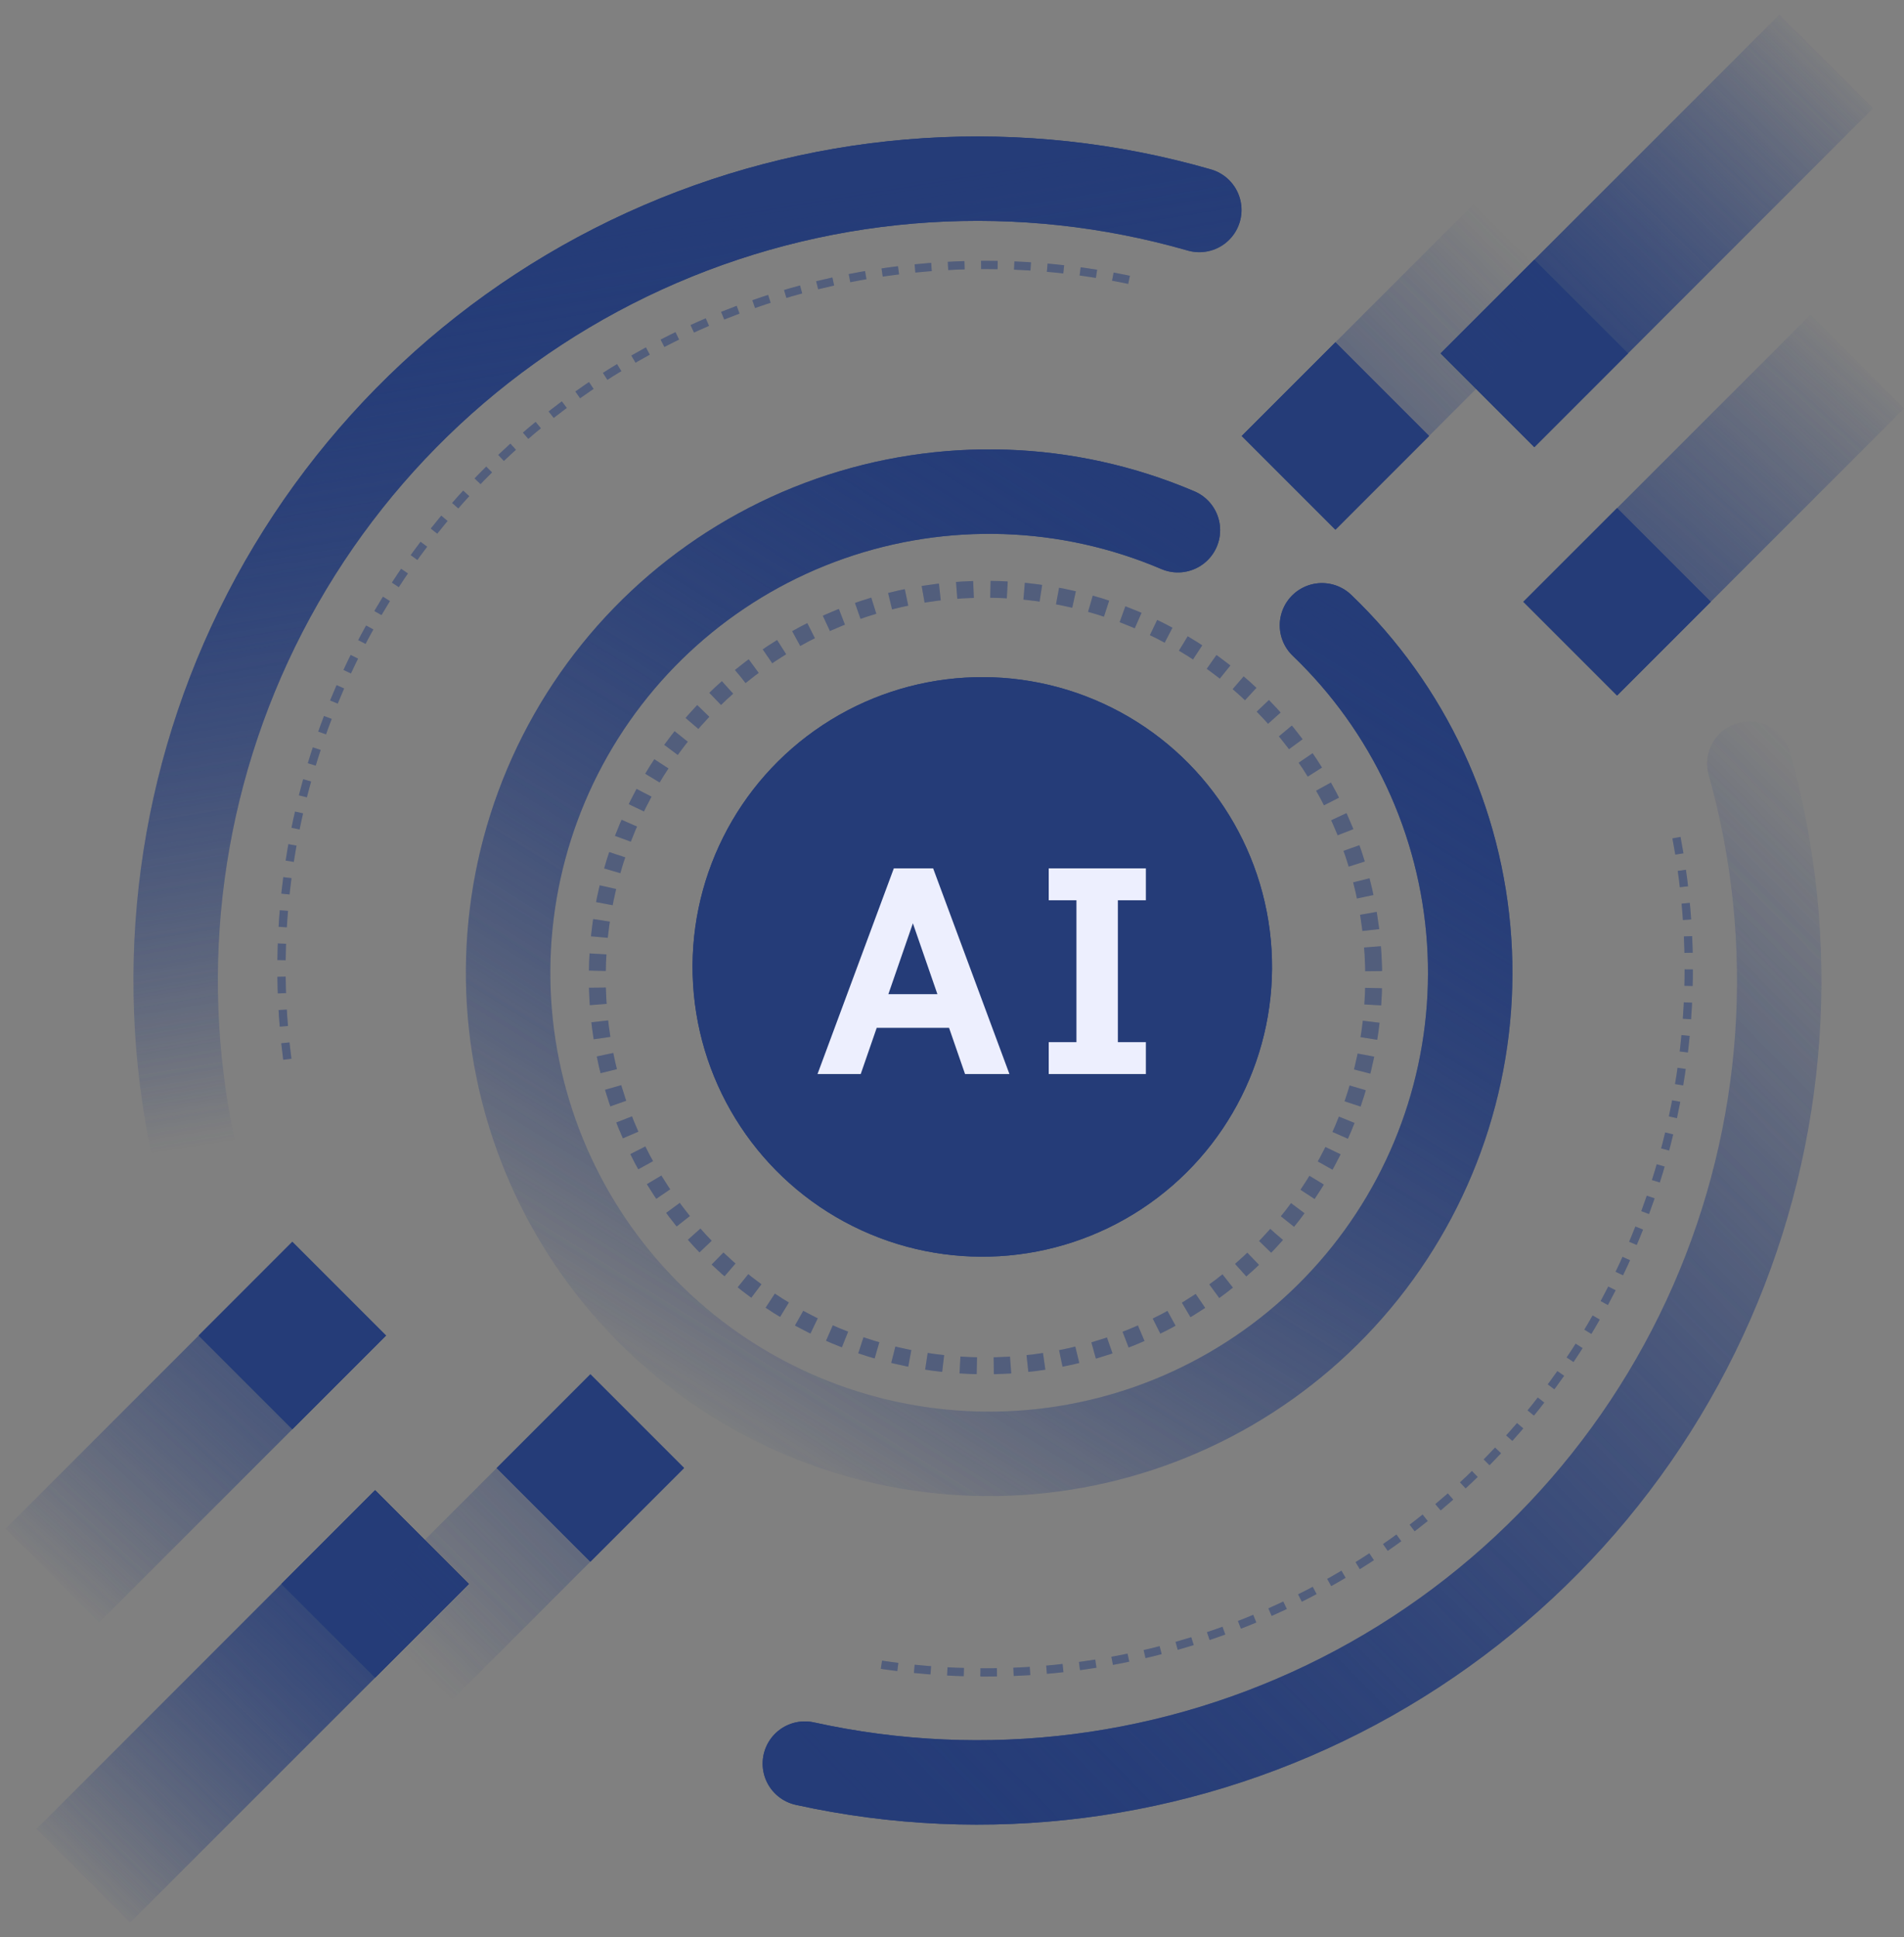<svg width="115" height="117" viewBox="0 0 115 117" fill="none" xmlns="http://www.w3.org/2000/svg">
<rect x="0" y="0" width="115" height="117" fill="#808080" stroke="none"/>
<rect x="2.203" y="110.454" width="28.926" height="8" transform="rotate(-45 2.203 110.454)" fill="url(#paint0_linear_128_5680)" fill-opacity="0.8"/>
<rect x="17" y="95.657" width="8" height="8" transform="rotate(-45 17 95.657)" fill="#253C78"/>
<rect x="20.328" y="98.329" width="21.678" height="8" transform="rotate(-45 20.328 98.329)" fill="url(#paint1_linear_128_5680)" fill-opacity="0.3"/>
<rect x="30" y="88.657" width="8" height="8" transform="rotate(-45 30 88.657)" fill="#253C78"/>
<rect x="0.328" y="92.329" width="24.506" height="8" transform="rotate(-45 0.328 92.329)" fill="url(#paint2_linear_128_5680)" fill-opacity="0.5"/>
<rect x="12" y="80.657" width="8" height="8" transform="rotate(-45 12 80.657)" fill="#253C78"/>
<rect x="113.125" y="6.546" width="28.926" height="8" transform="rotate(135 113.125 6.546)" fill="url(#paint3_linear_128_5680)" fill-opacity="0.8"/>
<rect x="98.328" y="21.343" width="8" height="8" transform="rotate(135 98.328 21.343)" fill="#253C78"/>
<rect x="95.986" y="16.657" width="21.678" height="8" transform="rotate(135 95.986 16.657)" fill="url(#paint4_linear_128_5680)" fill-opacity="0.3"/>
<rect x="86.314" y="26.329" width="8" height="8" transform="rotate(135 86.314 26.329)" fill="#253C78"/>
<rect x="115" y="24.671" width="24.506" height="8" transform="rotate(135 115 24.671)" fill="url(#paint5_linear_128_5680)" fill-opacity="0.5"/>
<rect x="103.328" y="36.343" width="8" height="8" transform="rotate(135 103.328 36.343)" fill="#253C78"/>
<circle cx="59.523" cy="59.036" r="23.449" transform="rotate(-3.436 59.523 59.036)" stroke="#253C78" stroke-opacity="0.3" stroke-width="1.02" stroke-dasharray="1.02 1.02"/>
<path d="M11.677 69.332C9.337 58.376 10.868 46.947 16.009 36.992C21.151 27.038 29.585 19.175 39.874 14.742C50.164 10.309 61.672 9.581 72.438 12.681" stroke="url(#paint6_linear_128_5680)" stroke-width="5.098" stroke-linecap="round"/>
<path d="M105.658 46.117C108.689 56.903 107.886 68.406 103.386 78.666C98.886 88.927 90.967 97.309 80.98 102.386C70.992 107.462 59.553 108.919 48.612 106.507" stroke="url(#paint7_linear_128_5680)" stroke-width="5.098" stroke-linecap="round"/>
<path d="M79.846 37.764C85.083 42.782 88.254 49.577 88.736 56.814C89.218 64.051 86.976 71.207 82.451 76.874C77.925 82.543 71.444 86.313 64.28 87.445C57.116 88.577 49.787 86.989 43.735 82.993C37.682 78.996 33.343 72.88 31.57 65.848C29.797 58.815 30.719 51.373 34.154 44.985C37.589 38.597 43.288 33.724 50.133 31.325C56.978 28.926 64.472 29.173 71.144 32.019" stroke="url(#paint8_linear_128_5680)" stroke-width="5.101" stroke-linecap="round"/>
<circle cx="59.33" cy="58.393" r="17.5" transform="rotate(-3.436 59.33 58.393)" fill="#253C78"/>
<path d="M49.377 64.863L53.986 52.443H55.3L55.444 54.873L51.987 64.863H49.377ZM52.203 62.073V60.039H58.252V62.073H52.203ZM54.831 54.873L54.904 52.443H56.361L60.969 64.863H58.288L54.831 54.873ZM63.342 64.863V62.937H69.21V64.863H63.342ZM63.342 54.369V52.443H69.21V54.369H63.342ZM65.016 64.863V52.443H67.518V64.863H65.016Z" fill="#EDEFFE"/>
<path d="M101.257 50.588C102.959 59.572 101.719 68.866 97.719 77.089C93.719 85.312 87.174 92.026 79.055 96.234C70.937 100.441 61.678 101.918 52.653 100.445M17.354 63.97C16.177 54.902 17.956 45.696 22.427 37.72C26.898 29.743 33.822 23.421 42.172 19.693C50.522 15.965 59.851 15.029 68.775 17.024" stroke="#253C78" stroke-opacity="0.3" stroke-width="0.5" stroke-dasharray="1 1"/>
<rect x="2.203" y="110.454" width="28.926" height="8" transform="rotate(-45 2.203 110.454)" fill="url(#paint9_linear_128_5680)" fill-opacity="0.8"/>
<rect x="17" y="95.657" width="8" height="8" transform="rotate(-45 17 95.657)" fill="#253C78"/>
<rect x="20.328" y="98.329" width="21.678" height="8" transform="rotate(-45 20.328 98.329)" fill="url(#paint10_linear_128_5680)" fill-opacity="0.3"/>
<rect x="30" y="88.657" width="8" height="8" transform="rotate(-45 30 88.657)" fill="#253C78"/>
<rect x="0.328" y="92.329" width="24.506" height="8" transform="rotate(-45 0.328 92.329)" fill="url(#paint11_linear_128_5680)" fill-opacity="0.5"/>
<rect x="12" y="80.657" width="8" height="8" transform="rotate(-45 12 80.657)" fill="#253C78"/>
<rect x="113.125" y="6.546" width="28.926" height="8" transform="rotate(135 113.125 6.546)" fill="url(#paint12_linear_128_5680)" fill-opacity="0.8"/>
<rect x="98.328" y="21.343" width="8" height="8" transform="rotate(135 98.328 21.343)" fill="#253C78"/>
<rect x="95.986" y="16.657" width="21.678" height="8" transform="rotate(135 95.986 16.657)" fill="url(#paint13_linear_128_5680)" fill-opacity="0.3"/>
<rect x="86.314" y="26.329" width="8" height="8" transform="rotate(135 86.314 26.329)" fill="#253C78"/>
<rect x="115" y="24.671" width="24.506" height="8" transform="rotate(135 115 24.671)" fill="url(#paint14_linear_128_5680)" fill-opacity="0.5"/>
<rect x="103.328" y="36.343" width="8" height="8" transform="rotate(135 103.328 36.343)" fill="#253C78"/>
<circle cx="59.523" cy="59.036" r="23.449" transform="rotate(-3.436 59.523 59.036)" stroke="#253C78" stroke-opacity="0.3" stroke-width="1.02" stroke-dasharray="1.02 1.02"/>
<path d="M11.677 69.332C9.337 58.376 10.868 46.947 16.009 36.992C21.151 27.038 29.585 19.175 39.874 14.742C50.164 10.309 61.672 9.581 72.438 12.681" stroke="url(#paint15_linear_128_5680)" stroke-width="5.098" stroke-linecap="round"/>
<path d="M105.658 46.117C108.689 56.903 107.886 68.406 103.386 78.666C98.886 88.927 90.967 97.309 80.98 102.386C70.992 107.462 59.553 108.919 48.612 106.507" stroke="url(#paint16_linear_128_5680)" stroke-width="5.098" stroke-linecap="round"/>
<path d="M79.846 37.764C85.083 42.782 88.254 49.577 88.736 56.814C89.218 64.051 86.976 71.207 82.451 76.874C77.925 82.543 71.444 86.313 64.28 87.445C57.116 88.577 49.787 86.989 43.735 82.993C37.682 78.996 33.343 72.88 31.57 65.848C29.797 58.815 30.719 51.373 34.154 44.985C37.589 38.597 43.288 33.724 50.133 31.325C56.978 28.926 64.472 29.173 71.144 32.019" stroke="url(#paint17_linear_128_5680)" stroke-width="5.101" stroke-linecap="round"/>
<circle cx="59.33" cy="58.393" r="17.5" transform="rotate(-3.436 59.33 58.393)" fill="#253C78"/>
<path d="M49.377 64.863L53.986 52.443H55.3L55.444 54.873L51.987 64.863H49.377ZM52.203 62.073V60.039H58.252V62.073H52.203ZM54.831 54.873L54.904 52.443H56.361L60.969 64.863H58.288L54.831 54.873ZM63.342 64.863V62.937H69.21V64.863H63.342ZM63.342 54.369V52.443H69.21V54.369H63.342ZM65.016 64.863V52.443H67.518V64.863H65.016Z" fill="#EDEFFE"/>
<path d="M101.257 50.588C102.959 59.572 101.719 68.866 97.719 77.089C93.719 85.312 87.174 92.026 79.055 96.234C70.937 100.441 61.678 101.918 52.653 100.445M17.354 63.97C16.177 54.902 17.956 45.696 22.427 37.72C26.898 29.743 33.822 23.421 42.172 19.693C50.522 15.965 59.851 15.029 68.775 17.024" stroke="#253C78" stroke-opacity="0.3" stroke-width="0.5" stroke-dasharray="1 1"/>
<defs>
<linearGradient id="paint0_linear_128_5680" x1="31.371" y1="110.697" x2="1.319" y2="111.05" gradientUnits="userSpaceOnUse">
<stop stop-color="#253C78"/>
<stop offset="1" stop-color="#253C78" stop-opacity="0"/>
</linearGradient>
<linearGradient id="paint1_linear_128_5680" x1="42.602" y1="102.461" x2="22.096" y2="102.461" gradientUnits="userSpaceOnUse">
<stop stop-color="#253C78"/>
<stop offset="1" stop-color="#253C78" stop-opacity="0"/>
</linearGradient>
<linearGradient id="paint2_linear_128_5680" x1="24.016" y1="95.754" x2="-0.379" y2="96.814" gradientUnits="userSpaceOnUse">
<stop stop-color="#253C78"/>
<stop offset="1" stop-color="#253C78" stop-opacity="0"/>
</linearGradient>
<linearGradient id="paint3_linear_128_5680" x1="142.293" y1="6.789" x2="112.241" y2="7.143" gradientUnits="userSpaceOnUse">
<stop stop-color="#253C78"/>
<stop offset="1" stop-color="#253C78" stop-opacity="0"/>
</linearGradient>
<linearGradient id="paint4_linear_128_5680" x1="118.26" y1="20.789" x2="97.754" y2="20.789" gradientUnits="userSpaceOnUse">
<stop stop-color="#253C78"/>
<stop offset="1" stop-color="#253C78" stop-opacity="0"/>
</linearGradient>
<linearGradient id="paint5_linear_128_5680" x1="138.688" y1="28.096" x2="114.293" y2="29.157" gradientUnits="userSpaceOnUse">
<stop stop-color="#253C78"/>
<stop offset="1" stop-color="#253C78" stop-opacity="0"/>
</linearGradient>
<linearGradient id="paint6_linear_128_5680" x1="37.539" y1="13.672" x2="45.764" y2="63.732" gradientUnits="userSpaceOnUse">
<stop stop-color="#253C78"/>
<stop offset="1" stop-color="#253C78" stop-opacity="0"/>
</linearGradient>
<linearGradient id="paint7_linear_128_5680" x1="43.689" y1="100.999" x2="104.585" y2="40.885" gradientUnits="userSpaceOnUse">
<stop stop-color="#253C78"/>
<stop offset="1" stop-color="#253C78" stop-opacity="0"/>
</linearGradient>
<linearGradient id="paint8_linear_128_5680" x1="76.006" y1="33.225" x2="42.544" y2="87.199" gradientUnits="userSpaceOnUse">
<stop stop-color="#253C78"/>
<stop offset="1" stop-color="#253C78" stop-opacity="0"/>
</linearGradient>
<linearGradient id="paint9_linear_128_5680" x1="31.371" y1="110.697" x2="1.319" y2="111.05" gradientUnits="userSpaceOnUse">
<stop stop-color="#253C78"/>
<stop offset="1" stop-color="#253C78" stop-opacity="0"/>
</linearGradient>
<linearGradient id="paint10_linear_128_5680" x1="42.602" y1="102.461" x2="22.096" y2="102.461" gradientUnits="userSpaceOnUse">
<stop stop-color="#253C78"/>
<stop offset="1" stop-color="#253C78" stop-opacity="0"/>
</linearGradient>
<linearGradient id="paint11_linear_128_5680" x1="24.016" y1="95.754" x2="-0.379" y2="96.814" gradientUnits="userSpaceOnUse">
<stop stop-color="#253C78"/>
<stop offset="1" stop-color="#253C78" stop-opacity="0"/>
</linearGradient>
<linearGradient id="paint12_linear_128_5680" x1="142.293" y1="6.789" x2="112.241" y2="7.143" gradientUnits="userSpaceOnUse">
<stop stop-color="#253C78"/>
<stop offset="1" stop-color="#253C78" stop-opacity="0"/>
</linearGradient>
<linearGradient id="paint13_linear_128_5680" x1="118.26" y1="20.789" x2="97.754" y2="20.789" gradientUnits="userSpaceOnUse">
<stop stop-color="#253C78"/>
<stop offset="1" stop-color="#253C78" stop-opacity="0"/>
</linearGradient>
<linearGradient id="paint14_linear_128_5680" x1="138.688" y1="28.096" x2="114.293" y2="29.157" gradientUnits="userSpaceOnUse">
<stop stop-color="#253C78"/>
<stop offset="1" stop-color="#253C78" stop-opacity="0"/>
</linearGradient>
<linearGradient id="paint15_linear_128_5680" x1="37.539" y1="13.672" x2="45.764" y2="63.732" gradientUnits="userSpaceOnUse">
<stop stop-color="#253C78"/>
<stop offset="1" stop-color="#253C78" stop-opacity="0"/>
</linearGradient>
<linearGradient id="paint16_linear_128_5680" x1="43.689" y1="100.999" x2="104.585" y2="40.885" gradientUnits="userSpaceOnUse">
<stop stop-color="#253C78"/>
<stop offset="1" stop-color="#253C78" stop-opacity="0"/>
</linearGradient>
<linearGradient id="paint17_linear_128_5680" x1="76.006" y1="33.225" x2="42.544" y2="87.199" gradientUnits="userSpaceOnUse">
<stop stop-color="#253C78"/>
<stop offset="1" stop-color="#253C78" stop-opacity="0"/>
</linearGradient>
</defs>
</svg>
